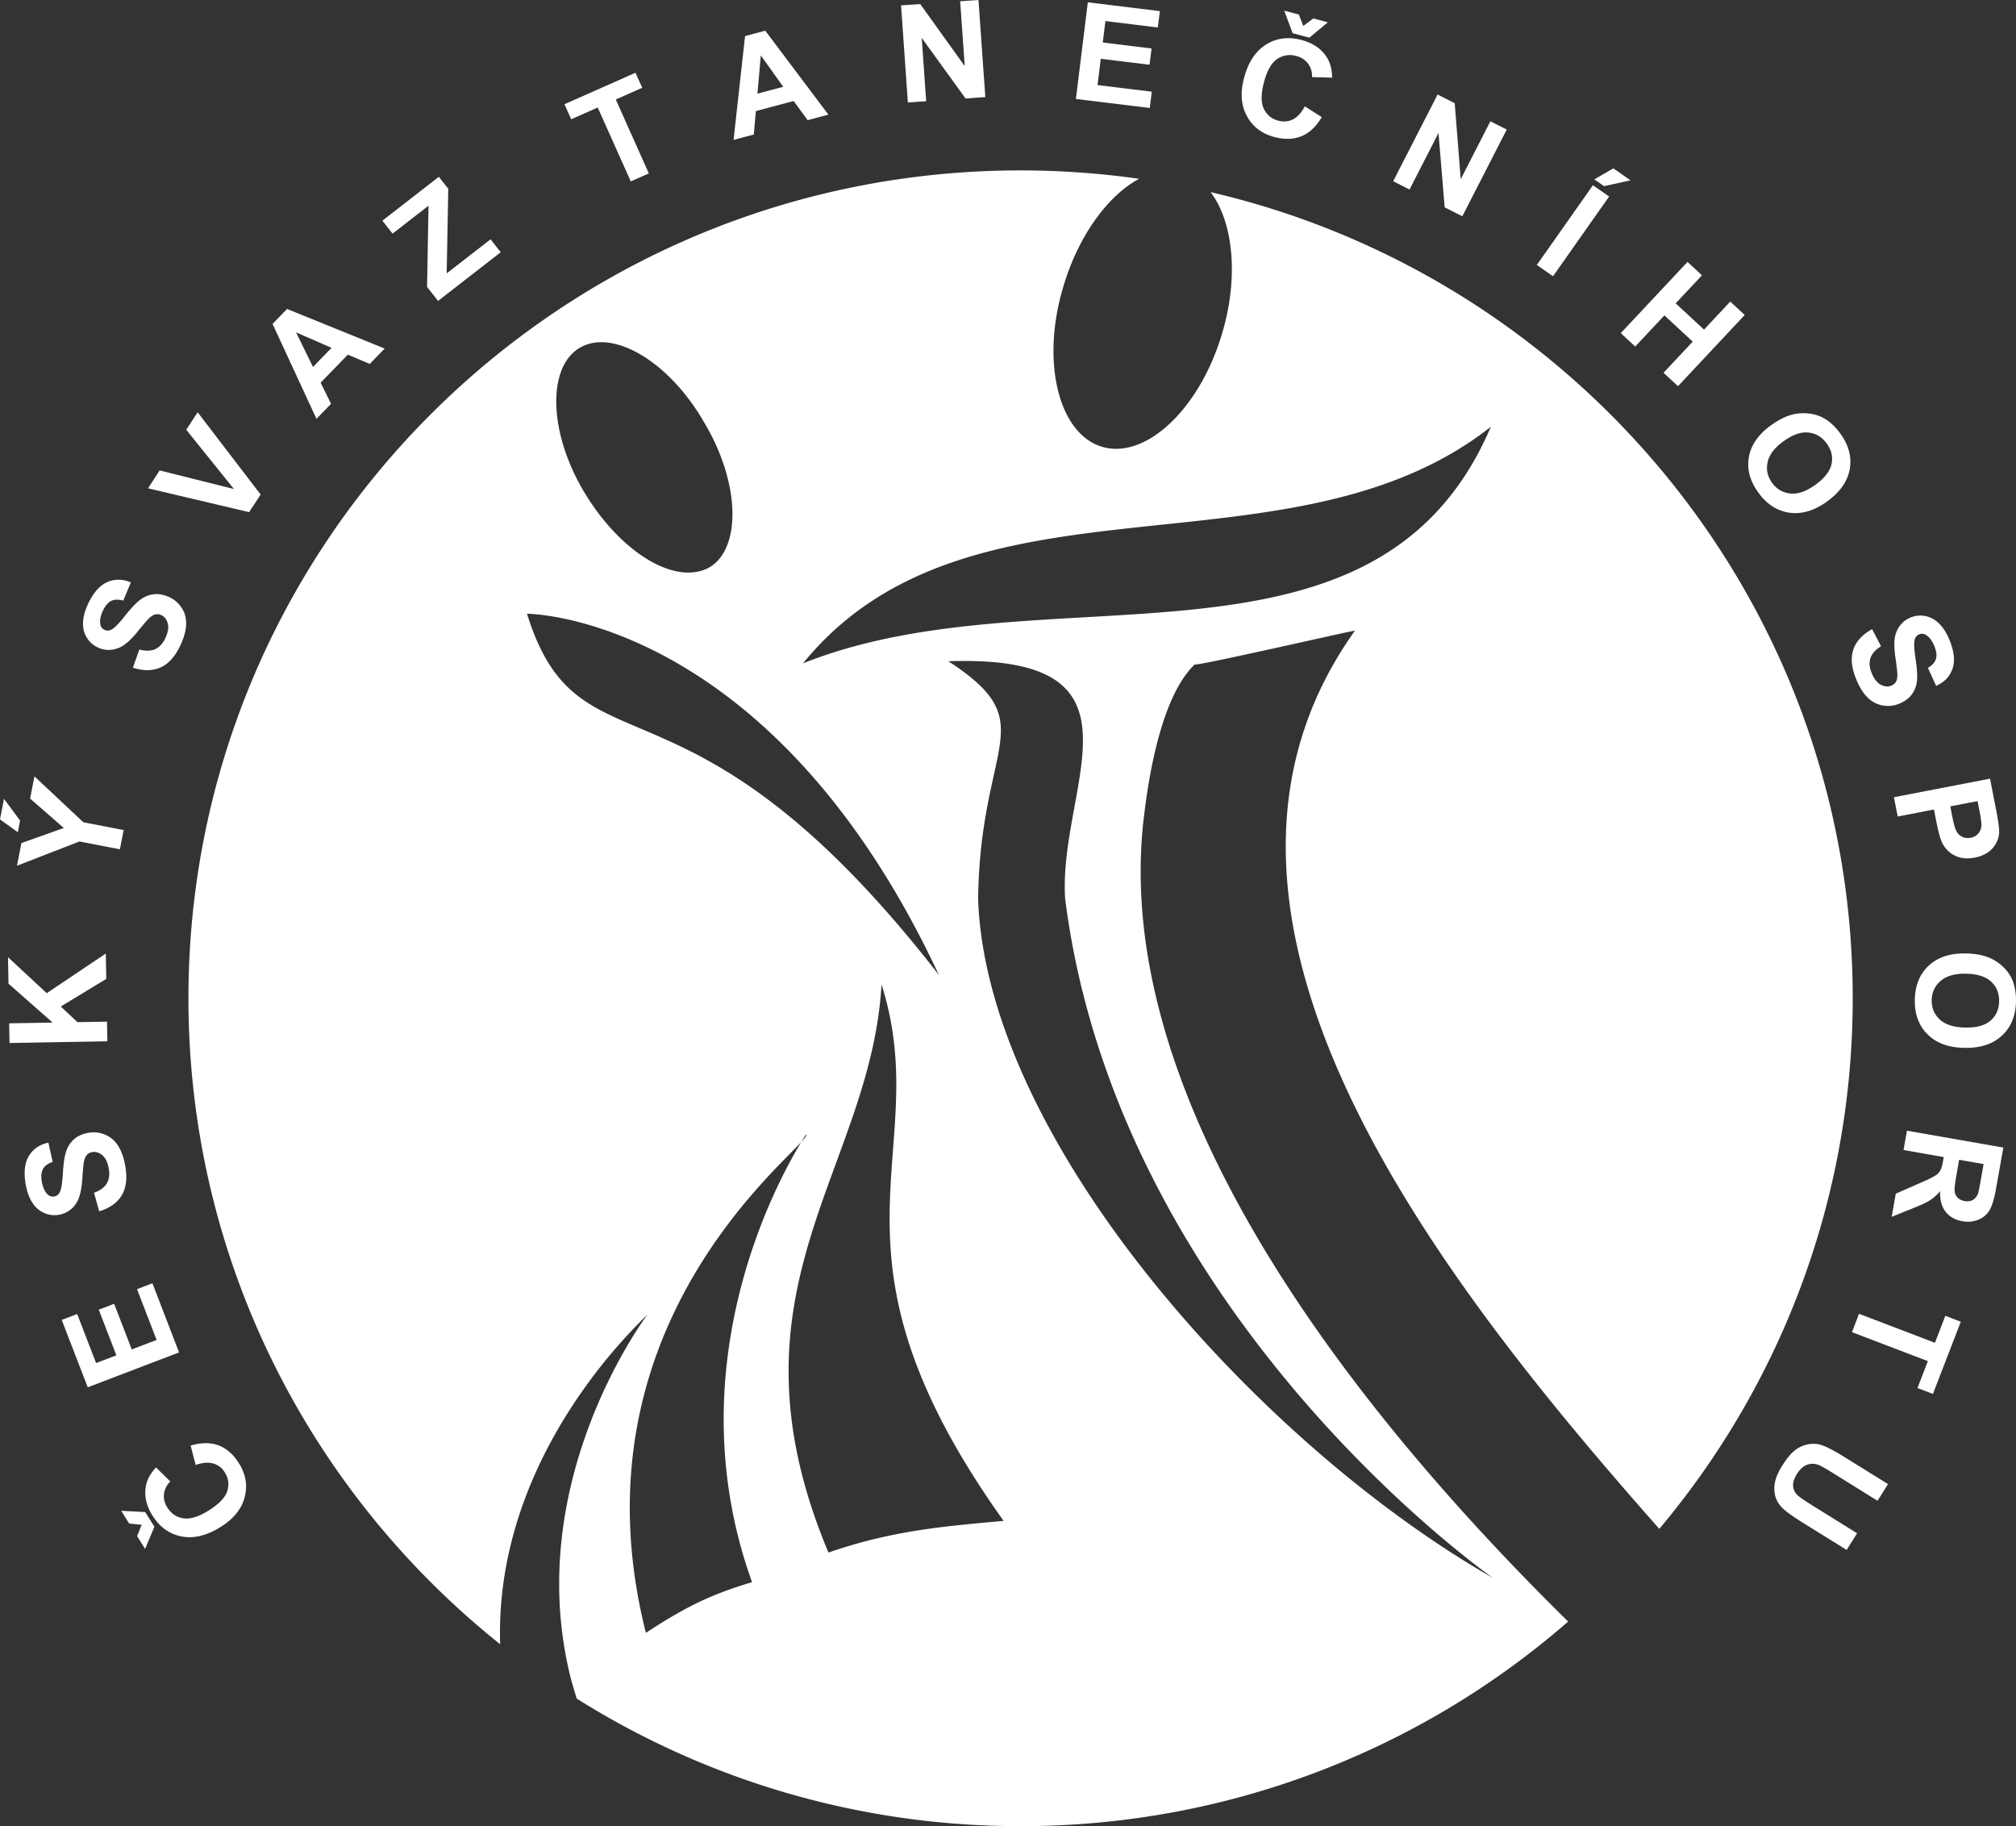 <svg width="106" height="96" viewBox="0 0 106 96" xmlns="http://www.w3.org/2000/svg"><rect x="0" y="0" width="106" height="96" fill="#333333" stroke="none"/><g fill="#FFF" fill-rule="evenodd"><path d="M10.286 77.014l-.262-1.019c.557-.165 1.047-.168 1.47-.01.42.16.778.473 1.07.94.362.576.462 1.172.299 1.79-.163.617-.587 1.139-1.274 1.566-.726.45-1.407.615-2.043.49-.636-.122-1.146-.488-1.528-1.096-.333-.53-.447-1.06-.34-1.588.063-.313.238-.628.526-.944l.752.74a1.086 1.086 0 00-.333.653c-.029.244.03.482.176.716.203.322.482.51.84.566.359.056.797-.077 1.317-.4.551-.344.882-.686.993-1.03.11-.342.067-.671-.132-.987a1.04 1.04 0 00-.6-.463c-.256-.075-.565-.05-.93.076zM7.63 81.427l-.423-.672.244-.595-.66-.068-.42-.669 1.263.067.484.77-.488 1.167zM9.416 71.097l-4.803 1.834-1.368-3.543.813-.31.995 2.578 1.065-.406-.926-2.4.81-.308.925 2.398 1.307-.498-1.03-2.67.81-.31zM5.216 63.678l-.273-.973c.323-.118.548-.282.672-.492.125-.21.16-.47.105-.778-.058-.328-.172-.563-.34-.705-.17-.142-.347-.197-.534-.163a.474.474 0 00-.288.158c-.072.085-.123.22-.154.405-.02.126-.046.41-.077.853-.04.57-.138.982-.297 1.237a1.342 1.342 0 01-.937.643 1.33 1.33 0 01-.763-.092 1.385 1.385 0 01-.625-.539c-.166-.253-.284-.573-.352-.96-.113-.634-.058-1.134.165-1.502.222-.369.565-.603 1.027-.7l.225 1.01c-.253.089-.424.215-.513.378-.088.164-.106.39-.056.675.053.296.155.516.307.663a.395.395 0 00.623-.099c.086-.148.144-.48.174-.995.029-.515.086-.903.169-1.163.084-.258.223-.474.417-.647.194-.172.45-.286.771-.342.29-.051.577-.019.859.098.281.115.51.308.685.58.175.272.302.627.38 1.065.113.638.052 1.152-.185 1.546-.234.393-.63.673-1.185.84M5.645 54.741l-5.145.09-.018-1.034 2.286-.04L.446 51.71l-.025-1.389 2.038 1.892 3.105-2.086.023 1.336-2.39 1.45.875.822 1.555-.027zM6.303 44.647l-2.126-.41-3.284 1.275.232-1.19 2.23-.795-1.772-1.546.228-1.168 2.571 2.413 2.12.41-.199 1.011zM.937 43.75L0 43.076l.21-1.08.847 1.142-.12.61zM6.987 35.098l.338-.952c.334.087.612.08.835-.02.223-.1.4-.294.534-.579.141-.301.184-.559.127-.771-.056-.212-.171-.359-.342-.439a.476.476 0 00-.328-.033c-.107.029-.227.11-.36.243-.09.092-.274.311-.555.656-.36.444-.68.724-.957.842-.39.166-.769.164-1.138-.008a1.318 1.318 0 01-.573-.51 1.386 1.386 0 01-.201-.798c.01-.302.1-.631.266-.988.273-.583.608-.96 1.002-1.137.394-.175.809-.17 1.245.013l-.398.956c-.259-.07-.471-.064-.639.02-.166.082-.311.256-.435.519-.128.272-.171.511-.13.718a.37.37 0 00.219.282.4.4 0 00.349-.007c.154-.073.393-.311.715-.716.321-.406.59-.692.809-.856.218-.165.457-.263.714-.292.26-.032.536.022.83.158.268.124.484.315.648.57.163.256.238.546.225.868-.012.323-.114.686-.302 1.09-.276.586-.623.972-1.042 1.16-.421.188-.905.192-1.456.011M13.1 26.923L7.783 25.67l.613-.94 3.904.977-2.507-3.115.6-.919 3.311 4.325zM20.226 18.324l-.784.808-1.153-.487-1.43 1.473.547 1.11-.766.79-2.31-4.99.764-.786 5.132 2.082zm-2.793-.038l-1.866-.812.89 1.817.976-1.005zM23.033 15.82l-.578-.735.076-4.271-1.89 1.468-.536-.681 2.969-2.307.496.633-.084 4.446 2.307-1.792.533.679zM33.166 9.536l-1.738-3.883-1.395.617-.353-.79 3.734-1.655.355.79-1.391.617 1.737 3.884zM43.558 6.027l-1.092.29-.737-1.007-1.987.53-.107 1.232-1.065.284.604-5.46 1.062-.284 3.322 4.415zm-2.375-1.464l-1.18-1.652-.177 2.013 1.357-.361zM47.735 5.388L47.377.282l1.008-.07 2.34 3.264-.24-3.41.963-.066.36 5.104-1.04.073-2.304-3.185.234 3.329zM56.57 5.202l.627-5.08 3.787.463-.106.86-2.756-.338-.139 1.127 2.565.313-.107.856-2.563-.313-.17 1.382 2.852.348-.105.856zM68.607 5.59l.89.567c-.295.5-.65.834-1.068 1.003-.418.17-.894.184-1.427.042-.659-.176-1.142-.545-1.445-1.107-.305-.562-.353-1.232-.143-2.009.222-.823.608-1.405 1.158-1.746.55-.342 1.173-.42 1.868-.235.609.162 1.054.473 1.337.931.17.272.258.62.264 1.046l-1.057-.028a1.076 1.076 0 00-.205-.706 1.085 1.085 0 00-.62-.403 1.176 1.176 0 00-1.002.155c-.3.203-.53.597-.688 1.187-.17.625-.175 1.1-.02 1.426.153.326.412.537.774.633.266.07.518.048.755-.07.238-.117.447-.346.629-.686zM67.523.56l.77.205.23.6.53-.397.765.204-.97.808-.881-.235L67.523.56zM73.252 9.528l2.336-4.56.9.457.316 3.995 1.56-3.045.86.436-2.336 4.56-.928-.471-.325-3.91-1.523 2.974zM80.805 13.93l2.95-4.192.852.593-2.95 4.191-.852-.592zm3.023-4.5l.999-.58.905.631-1.393.305-.511-.356zM85.219 17.512l3.51-3.744.76.705-1.383 1.474 1.49 1.38 1.38-1.473.76.704-3.508 3.744-.76-.705 1.534-1.637-1.489-1.38-1.535 1.637zM93.118 22.356c.424-.306.825-.5 1.205-.582.28-.059.566-.067.852-.027.288.042.543.13.768.265.297.179.57.436.815.773.446.61.613 1.237.499 1.878-.113.641-.508 1.206-1.185 1.696-.672.485-1.332.685-1.976.595-.645-.09-1.19-.437-1.634-1.046-.45-.616-.62-1.241-.507-1.878.113-.637.5-1.194 1.163-1.674m.658.842c-.473.34-.75.707-.836 1.099-.085.393-.005.756.238 1.09.243.332.564.518.962.557.397.04.838-.114 1.32-.463.476-.345.757-.706.84-1.084.082-.378-.002-.739-.253-1.083-.252-.345-.574-.537-.966-.576-.39-.04-.827.114-1.305.46M98.434 33.077l.47.896c-.293.182-.477.39-.555.62-.078.23-.058.492.06.784.126.309.286.515.481.619.194.103.38.12.557.048a.47.47 0 00.248-.214c.051-.098.074-.24.065-.428-.006-.128-.04-.411-.103-.851-.08-.565-.07-.988.033-1.27.145-.398.405-.672.782-.823.244-.098.499-.122.766-.07.267.053.51.185.724.399.216.213.398.503.546.868.241.595.293 1.096.153 1.503-.14.406-.427.705-.86.897l-.431-.942c.229-.14.369-.297.422-.476.052-.178.024-.402-.085-.671-.114-.28-.26-.474-.439-.586a.38.38 0 00-.359-.033.396.396 0 00-.23.258c-.053.163-.041.499.038 1.01.079.51.104.901.076 1.173-.027.27-.117.51-.272.719-.153.208-.38.374-.682.494-.274.11-.56.138-.861.083a1.474 1.474 0 01-.792-.427c-.23-.23-.427-.55-.593-.963-.245-.6-.293-1.117-.144-1.55.148-.435.477-.79.985-1.067M99.582 41.91l5.053-.976.317 1.628c.122.617.174 1.024.161 1.22-.02.304-.138.577-.353.82-.216.243-.526.404-.927.482-.31.06-.582.054-.816-.017a1.412 1.412 0 01-.581-.33 1.497 1.497 0 01-.342-.48c-.095-.233-.188-.579-.278-1.04l-.13-.66-1.905.369-.199-1.016zm4.396.204l-1.433.277.108.555c.079.4.157.663.236.787a.682.682 0 00.31.27.691.691 0 00.416.038.665.665 0 00.423-.248.713.713 0 00.144-.452c0-.125-.036-.371-.108-.737l-.096-.49zM103.351 50.123c.525.009.963.095 1.316.257.26.12.492.284.697.488.204.205.355.429.452.67.13.321.19.69.183 1.107-.013.753-.258 1.352-.737 1.797-.478.445-1.136.66-1.973.645-.83-.014-1.477-.25-1.937-.708-.461-.457-.686-1.06-.672-1.813.013-.76.257-1.361.732-1.803.475-.44 1.12-.654 1.939-.64m.017 1.065c-.583-.01-1.026.117-1.332.38-.305.261-.461.599-.468 1.01-.008.412.135.752.429 1.021.293.27.74.41 1.335.42.59.011 1.032-.11 1.326-.362.295-.253.446-.592.453-1.017.008-.426-.133-.773-.422-1.037-.288-.266-.73-.404-1.321-.415M100.267 59.44l5.067.887-.38 2.142c-.095.54-.21.923-.344 1.15-.134.228-.33.396-.59.501a1.48 1.48 0 01-.837.08c-.38-.065-.675-.232-.884-.498-.208-.266-.305-.626-.29-1.079a2.386 2.386 0 01-.523.47c-.18.117-.488.26-.926.435l-1.097.442.216-1.217 1.232-.542c.442-.192.72-.328.84-.406a.79.79 0 00.266-.269c.057-.101.106-.268.148-.502l.036-.206-2.115-.372.18-1.017zm2.743 1.53l-.133.752c-.086.489-.12.798-.1.926.02.129.075.236.164.323.09.086.21.143.362.17.17.03.316.008.437-.064a.632.632 0 00.266-.348c.026-.08.077-.328.15-.74l.14-.794-1.286-.225zM97.746 69.067l3.991 1.524.547-1.418.813.31-1.465 3.797-.813-.311.546-1.414-3.99-1.523zM99.27 78.02l-.55.877-2.363-1.47c-.375-.233-.626-.373-.75-.42a.84.84 0 00-.598 0c-.198.074-.373.234-.527.479-.156.249-.222.468-.2.657.023.19.101.344.234.462.132.119.372.285.717.499l2.413 1.501-.55.876-2.292-1.424c-.524-.326-.879-.58-1.066-.762a1.441 1.441 0 01-.383-.602 1.562 1.562 0 01-.035-.732c.046-.268.176-.573.392-.917.261-.414.507-.7.737-.853a1.6 1.6 0 01.694-.275c.232-.03.444-.01.639.054.285.1.672.3 1.16.604l2.328 1.445z"/><path d="M51.429 47.255c.111-8.328 3.46-9.216-1.563-12.492 11.051-.388 5.749 6.551 6.14 12.492 2.79 21.984 22.492 35.697 22.492 35.697-12.166-6.94-26.623-22.873-27.07-35.697M43.56 81.619c-5.805-13.823 2.232-20.041 2.79-29.868 2.847 8.994-3.85 13.824 6.42 28.203-3.07.278-5.861.5-9.21 1.665m-9.6 4.22c-3.809-15.105 6.376-23.852 8.172-25.802.159-.26.256-.402.256-.402.045.045-.052.18-.256.402-1.26 2.055-6.653 11.849-2.59 23.137-2.01.61-3.294 1.166-5.582 2.665m-6.251-53.574s12.781 0 21.656 18.987c-13.283-17.1-18.866-10.05-21.656-18.987m2.79-13.991c1.73-.999 4.689.722 6.53 3.942 1.898 3.165 1.954 6.607.28 7.606-1.786 1-4.688-.777-6.586-3.942-1.898-3.164-1.954-6.606-.224-7.606m47.888 4.164C72.36 36.54 55.001 29.767 42.22 34.874c8.763-10.77 25.563-4.108 36.167-12.436m-18.25 20.597c.391-3.442 1.227-6.717 2.68-8.105.054.11 8.26-1.777 8.426-1.777-10.73 15.035 4.589 34.298 16.002 47.22 6.347-7.554 10.17-17.28 10.17-27.894 0-20.617-14.414-37.885-33.765-42.38 1.181 1.542 1.497 4.439.617 7.398-1.173 3.998-4.019 6.663-6.307 5.995-2.288-.665-3.237-4.44-2.064-8.382.794-2.71 2.358-4.832 3.997-5.71a44.376 44.376 0 00-6.232-.442c-24.164 0-43.753 19.485-43.753 43.521 0 13.735 6.399 25.982 16.39 33.959-.315-9.98 7.37-16.918 7.757-17.343-.342.457-6.663 9.087-4.002 19.298l.269.902A43.716 43.716 0 0053.66 96a43.716 43.716 0 0028.793-10.754c-9.844-9.681-24.145-26.515-22.318-42.21"/></g></svg>
